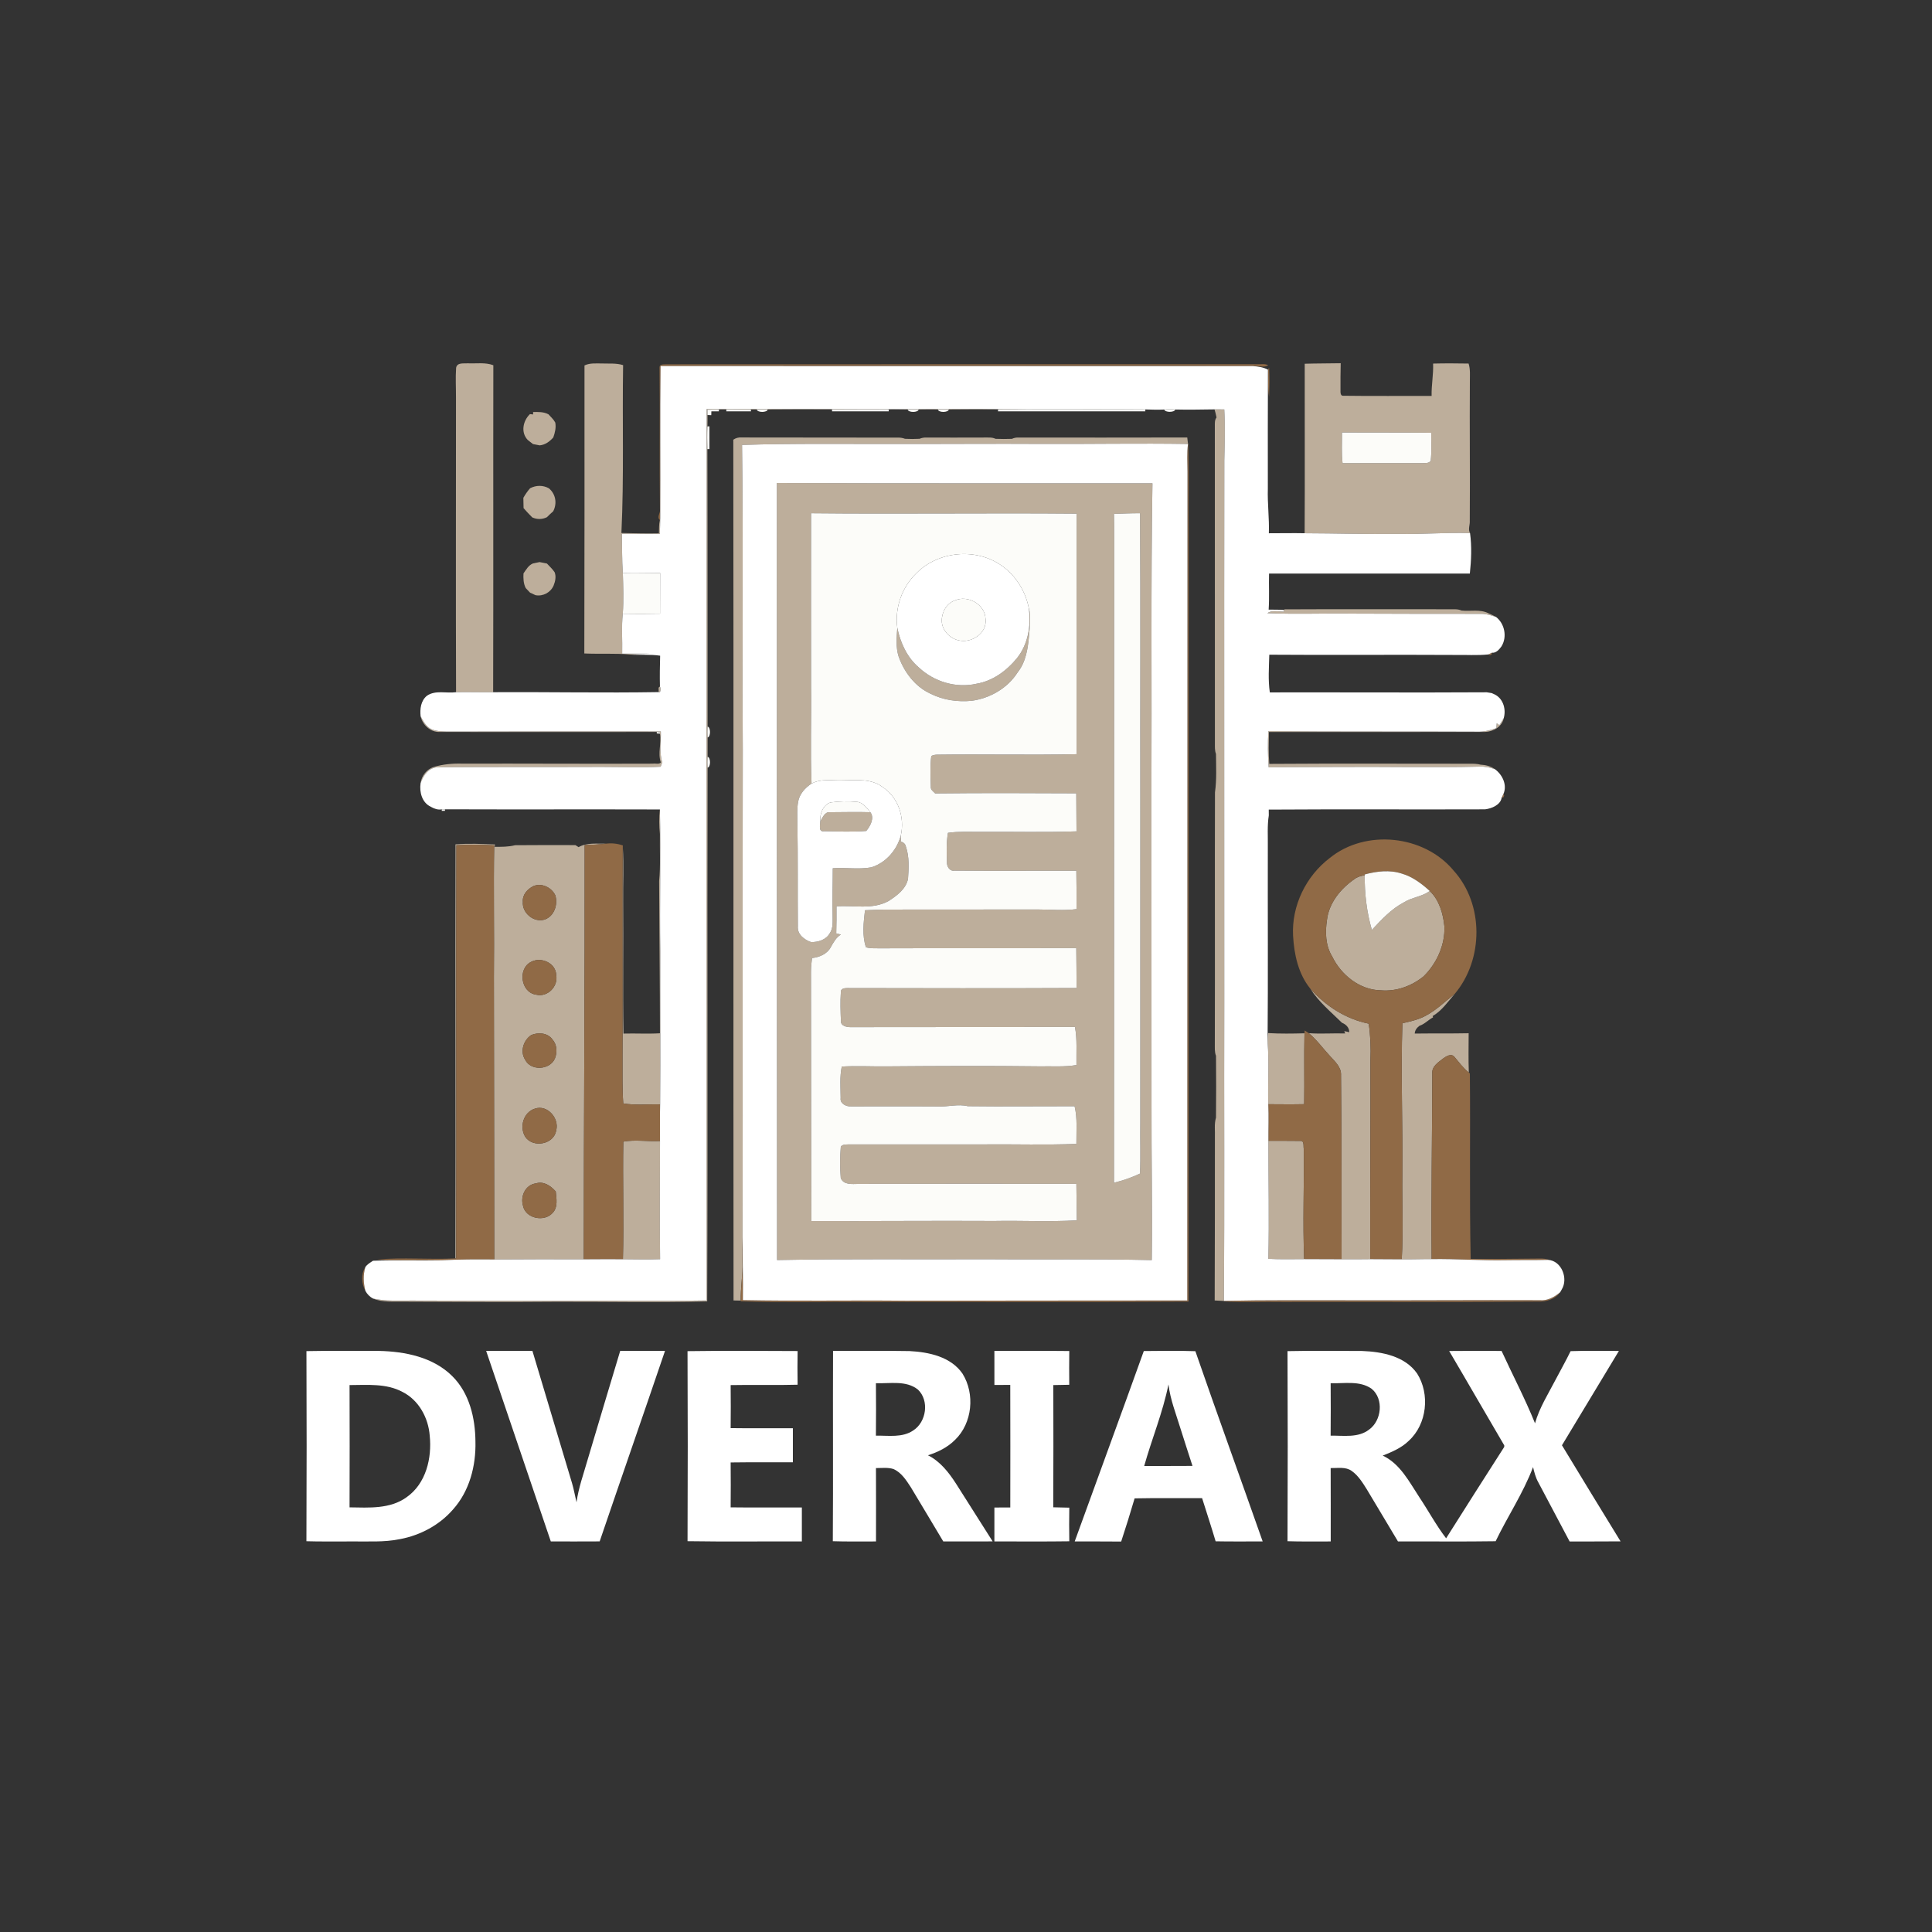 <svg xmlns="http://www.w3.org/2000/svg" width="1024pt" height="1024pt" viewBox="0 0 1024 1024"><rect x="0" y="0" width="1024" height="1024" fill="#333333" stroke="none"/><g id="#bdae9bff"><path fill="#bdae9b" opacity="1.00" d=" M 241.75 194.92 C 242.32 191.97 245.85 192.76 248.04 192.57 C 252.52 192.78 257.17 191.95 261.48 193.58 C 261.38 251.35 261.54 309.11 261.38 366.88 C 254.83 366.97 248.27 366.74 241.72 366.88 C 241.54 314.91 241.70 262.95 241.68 210.99 C 241.71 205.63 241.37 200.26 241.75 194.92 Z"></path><path fill="#bdae9b" opacity="1.00" d=" M 309.79 193.69 C 312.67 192.31 315.90 192.66 318.99 192.65 C 322.75 192.80 326.61 192.37 330.26 193.53 C 329.78 223.18 330.78 252.87 329.36 282.50 C 335.99 282.61 342.61 282.86 349.24 282.68 C 349.33 280.33 349.21 277.96 349.75 275.66 L 349.94 274.60 C 349.89 277.39 349.84 280.18 349.72 282.97 C 343.02 282.98 336.32 282.98 329.62 282.93 C 329.78 289.88 329.61 296.83 330.12 303.77 C 330.33 310.93 330.60 318.13 330.09 325.29 C 329.33 332.32 329.95 339.40 329.77 346.46 C 334.50 346.54 339.22 346.39 343.95 346.48 C 340.62 346.55 337.29 346.67 333.97 346.91 C 325.90 346.17 317.79 346.72 309.70 346.35 C 309.80 295.46 309.83 244.58 309.79 193.69 Z"></path><path fill="#bdae9b" opacity="1.00" d=" M 691.53 192.79 C 697.88 192.60 704.24 192.64 710.60 192.52 C 710.46 197.34 710.49 202.16 710.49 206.98 C 710.47 207.99 710.44 209.96 712.01 209.76 C 727.59 209.98 743.19 209.79 758.78 209.86 C 758.63 204.12 759.82 198.45 759.57 192.70 C 765.83 192.54 772.10 192.58 778.38 192.69 C 779.37 195.70 779.05 198.89 779.06 202.00 C 778.88 226.68 779.20 251.35 779.01 276.02 C 779.18 278.20 777.95 280.56 779.16 282.57 C 766.41 282.12 753.69 283.27 740.94 282.98 C 724.45 283.20 707.98 282.68 691.49 282.63 C 691.65 252.69 691.49 222.74 691.53 192.79 M 711.27 229.24 C 711.36 234.65 710.94 240.08 711.59 245.48 C 725.72 245.45 739.86 245.45 754.00 245.45 C 755.49 245.39 757.26 245.65 758.30 244.26 C 758.90 239.33 758.49 234.33 758.61 229.38 C 742.83 229.23 727.05 229.31 711.27 229.24 Z"></path><path fill="#bdae9b" opacity="1.00" d=" M 374.54 216.81 C 402.36 216.85 430.18 216.69 458.01 216.87 C 486.69 216.93 515.36 216.61 544.04 216.94 C 539.03 217.00 534.03 217.05 529.03 216.99 C 520.32 216.95 511.62 216.91 502.92 217.03 C 500.98 216.94 499.04 216.94 497.11 217.03 C 493.70 216.99 490.31 216.98 486.91 217.03 C 484.97 216.94 483.03 216.94 481.10 217.04 C 477.73 217.07 474.36 216.89 470.99 216.98 C 460.98 217.03 450.97 217.03 440.96 216.99 C 429.61 216.94 418.27 216.91 406.92 217.03 C 404.98 216.95 403.03 216.94 401.10 217.03 C 400.31 217.03 398.75 217.03 397.96 217.04 C 393.64 217.00 389.31 217.04 384.98 217.00 C 383.66 216.98 382.35 216.98 381.04 217.00 C 379.00 217.02 376.97 217.09 374.95 217.16 C 374.96 217.86 374.98 219.26 374.98 219.96 C 375.00 221.98 375.00 224.00 374.94 226.03 C 374.77 230.03 374.81 234.04 374.93 238.05 C 375.07 287.07 374.98 336.09 375.03 385.11 C 374.93 387.03 374.93 388.96 375.04 390.89 C 375.04 394.30 375.05 397.70 375.04 401.11 C 374.92 403.03 374.92 404.96 375.04 406.88 C 374.78 501.17 375.21 595.47 374.83 689.76 C 348.24 690.43 321.62 689.85 295.02 689.93 C 267.99 690.19 240.97 689.94 213.94 689.88 C 208.56 689.72 202.88 690.44 197.80 688.29 C 204.46 689.74 211.31 689.27 218.06 689.31 C 246.04 689.44 274.02 689.43 302.00 689.39 C 326.15 689.27 350.32 689.65 374.47 689.26 C 374.42 531.78 374.36 374.29 374.54 216.81 Z"></path><path fill="#bdae9b" opacity="1.00" d=" M 643.73 216.98 C 645.44 216.97 647.16 216.98 648.89 217.00 C 649.38 225.99 649.12 234.99 648.91 243.98 C 648.77 339.65 648.94 435.32 648.89 530.98 C 648.72 583.83 649.10 636.68 648.68 689.53 C 647.05 689.41 645.43 689.33 643.81 689.28 C 643.87 660.51 643.97 631.74 643.92 602.96 C 644.08 599.44 643.47 595.80 644.50 592.37 C 644.63 581.45 644.60 570.52 644.51 559.60 C 643.67 557.50 643.92 555.21 643.88 553.02 C 644.02 508.68 643.82 464.33 643.96 419.99 C 644.92 413.24 644.54 406.39 644.50 399.59 C 643.80 397.79 643.94 395.84 643.92 393.96 C 643.88 337.98 643.92 282.01 643.89 226.03 C 643.91 224.40 643.71 222.65 644.78 221.27 C 644.53 219.81 644.11 218.40 643.73 216.98 Z"></path><path fill="#bdae9b" opacity="1.00" d=" M 282.54 218.39 C 285.32 218.31 288.17 218.25 290.70 219.59 C 291.96 220.99 293.40 222.27 294.30 223.95 C 294.82 226.65 294.15 229.33 293.25 231.87 C 291.32 234.02 289.02 235.76 286.06 236.05 C 284.87 235.80 283.69 235.57 282.50 235.37 C 281.58 234.63 280.66 233.91 279.73 233.21 C 275.91 229.22 277.16 223.08 280.87 219.49 C 281.30 219.53 282.15 219.62 282.57 219.66 L 282.54 218.39 Z"></path><path fill="#bdae9b" opacity="1.00" d=" M 388.67 233.05 C 389.95 232.16 391.44 231.73 393.01 231.87 C 420.65 231.89 448.29 231.89 475.93 231.95 C 477.21 231.90 478.45 232.10 479.65 232.57 C 482.22 232.71 484.81 232.70 487.39 232.56 C 488.52 232.08 489.70 231.87 490.94 231.92 C 501.26 231.91 511.58 231.97 521.91 231.90 C 523.82 231.94 525.86 231.69 527.64 232.58 C 530.54 232.69 533.44 232.71 536.35 232.59 C 537.50 232.06 538.72 231.83 540.00 231.91 C 569.76 231.99 599.52 231.90 629.27 231.88 C 629.37 232.74 629.57 234.45 629.67 235.31 C 603.80 234.90 577.91 235.40 552.03 235.28 C 526.69 235.13 501.35 235.36 476.01 235.29 C 448.44 235.39 420.86 234.96 393.30 235.81 C 394.03 289.54 393.36 343.28 393.69 397.02 C 393.50 483.31 393.77 569.61 393.58 655.91 C 393.46 660.27 393.40 664.65 393.50 669.02 C 393.77 675.82 392.47 682.55 392.61 689.35 C 391.65 689.33 389.74 689.29 388.79 689.27 C 388.64 537.20 388.87 385.12 388.67 233.05 Z"></path><path fill="#bdae9b" opacity="1.00" d=" M 411.75 256.00 C 478.10 256.27 544.46 256.10 610.82 256.17 C 609.94 310.44 610.53 364.71 610.29 418.98 C 610.34 474.67 610.32 530.35 610.33 586.04 C 610.24 613.32 610.82 640.60 610.46 667.88 C 580.99 667.19 551.51 667.70 522.04 667.42 C 485.31 667.60 448.58 667.13 411.86 667.85 C 411.74 530.57 411.75 393.29 411.75 256.00 M 429.88 272.03 C 429.80 302.69 429.88 333.34 429.88 364.00 C 430.11 381.11 429.43 398.23 430.14 415.32 C 426.74 417.52 423.72 420.85 423.02 424.97 C 422.38 428.61 422.61 432.32 422.63 436.00 C 422.97 454.34 422.72 472.68 422.88 491.02 C 422.52 495.21 426.28 498.12 429.86 499.31 C 433.56 499.44 437.78 498.14 439.74 494.74 C 441.74 491.89 441.25 488.25 441.30 484.98 C 441.08 476.72 441.40 468.46 441.39 460.20 C 448.18 459.70 455.06 460.93 461.80 459.71 C 469.53 457.30 475.35 450.59 477.45 442.86 C 477.46 443.67 477.46 445.28 477.47 446.09 C 478.79 446.38 479.85 447.26 480.11 448.63 C 482.02 454.14 481.66 460.11 481.27 465.83 C 480.09 471.32 475.23 474.83 470.76 477.67 C 462.29 482.20 452.49 479.76 443.35 480.36 C 443.38 485.14 443.38 489.93 443.23 494.71 C 443.85 494.86 445.08 495.17 445.69 495.33 C 443.09 496.91 441.67 499.62 440.24 502.19 C 438.29 505.70 434.22 507.37 430.40 507.78 C 430.09 510.15 429.83 512.55 429.83 514.96 C 429.94 559.03 429.87 603.11 430.02 647.17 C 462.35 647.28 494.68 646.96 527.02 647.14 C 541.58 646.87 556.18 647.65 570.73 646.81 C 570.67 640.36 570.61 633.92 570.50 627.47 C 531.99 627.39 493.48 627.42 454.97 627.50 C 451.68 627.53 447.16 628.14 445.62 624.42 C 445.13 618.87 445.19 613.23 445.65 607.69 C 446.77 606.45 448.48 606.62 450.00 606.56 C 474.02 606.52 498.04 606.56 522.06 606.55 C 538.21 606.41 554.38 606.93 570.51 606.29 C 570.43 599.64 571.13 592.87 569.56 586.34 C 550.69 586.29 531.81 586.54 512.95 586.30 C 507.64 585.01 502.35 586.75 497.00 586.43 C 481.66 586.32 466.32 586.45 450.98 586.40 C 448.49 586.55 445.13 584.93 445.56 582.01 C 445.54 576.44 445.01 570.79 446.15 565.30 C 454.10 564.83 462.06 565.30 470.03 565.20 C 497.01 564.99 524.00 564.86 550.99 565.19 C 557.50 565.04 564.08 565.60 570.54 564.50 C 570.41 557.76 571.00 550.96 569.75 544.29 C 530.15 544.43 490.55 544.30 450.95 544.41 C 448.84 544.47 445.44 543.79 445.70 541.02 C 445.51 536.03 445.32 531.01 445.66 526.03 C 445.39 524.04 447.50 523.67 448.97 523.70 C 489.51 523.77 530.06 523.87 570.60 523.67 C 570.61 516.62 570.51 509.57 570.45 502.53 C 535.97 502.66 501.50 502.49 467.02 502.63 C 464.34 502.56 461.58 502.83 458.98 502.09 C 456.85 495.81 457.73 488.91 458.46 482.45 C 462.97 482.24 467.48 482.06 472.00 482.09 C 497.98 482.09 523.97 482.02 549.95 482.04 C 556.82 482.03 563.73 482.76 570.57 481.86 C 570.61 475.08 570.60 468.29 570.48 461.51 C 548.98 461.44 527.48 461.65 505.99 461.44 C 503.38 461.94 501.77 459.28 501.90 456.98 C 501.70 451.79 501.55 446.55 502.44 441.42 C 508.26 440.60 514.15 440.93 520.01 440.90 C 536.86 440.77 553.73 441.24 570.57 440.64 C 570.53 433.92 570.48 427.19 570.45 420.47 C 545.51 420.35 520.58 420.25 495.65 420.53 C 494.69 419.48 493.18 418.64 493.36 417.02 C 493.18 411.58 492.95 406.09 493.59 400.69 C 494.64 400.19 495.76 399.95 496.95 399.99 C 521.49 399.66 546.05 400.27 570.59 399.74 C 570.61 357.24 570.55 314.74 570.63 272.25 C 523.72 271.83 476.79 272.51 429.88 272.03 M 590.42 272.37 C 590.59 279.24 590.48 286.11 590.53 292.99 C 590.42 404.29 590.55 515.59 590.43 626.89 C 595.14 625.70 599.85 624.12 604.21 622.02 C 604.63 613.03 604.25 604.01 604.39 595.02 C 604.42 538.37 604.44 481.72 604.41 425.07 C 604.29 374.06 604.59 323.04 604.25 272.03 C 599.63 272.00 595.02 272.22 590.42 272.37 Z"></path><path fill="#bdae9b" opacity="1.00" d=" M 280.98 258.77 C 284.17 257.13 287.74 257.07 290.91 258.80 C 294.56 261.84 295.39 266.85 293.19 271.02 C 292.04 272.02 290.94 273.06 289.86 274.14 C 287.34 275.37 284.66 275.38 282.11 274.24 C 280.53 272.64 278.96 271.02 277.50 269.31 C 277.49 267.48 277.45 265.67 277.39 263.85 C 278.42 262.04 279.59 260.32 280.98 258.77 Z"></path><path fill="#bdae9b" opacity="1.00" d=" M 282.53 298.62 C 283.68 298.40 284.84 298.17 285.99 297.91 C 287.28 298.19 288.59 298.43 289.89 298.69 C 291.26 300.18 292.79 301.56 293.94 303.25 C 294.88 305.55 294.31 308.12 293.42 310.35 C 291.86 314.03 287.78 316.20 283.85 315.46 C 282.89 314.98 281.92 314.54 280.94 314.12 C 280.17 313.31 279.41 312.50 278.65 311.70 C 277.41 309.28 277.33 306.57 277.46 303.91 C 278.90 301.90 280.11 299.58 282.53 298.62 Z"></path><path fill="#bdae9b" opacity="1.00" d=" M 545.21 321.97 C 546.67 326.87 545.74 332.01 545.40 337.00 C 544.79 343.77 543.74 350.89 539.37 356.37 C 534.04 364.78 524.70 370.12 514.94 371.44 C 507.57 372.14 499.99 371.06 493.32 367.74 C 485.09 364.01 479.24 356.32 476.29 347.94 C 474.74 343.05 475.25 337.80 475.59 332.76 C 477.22 340.69 480.79 348.53 487.07 353.84 C 495.09 361.35 506.76 364.86 517.54 362.40 C 526.14 360.97 533.49 355.55 538.93 348.95 C 544.96 341.48 546.68 331.28 545.21 321.97 Z"></path><path fill="#bdae9b" opacity="1.00" d=" M 680.68 323.30 L 680.81 322.97 C 709.85 322.83 738.88 322.91 767.92 322.92 C 770.14 323.03 772.51 322.61 774.61 323.60 C 779.38 324.12 784.52 322.77 788.97 325.08 C 790.34 325.64 791.68 326.29 792.97 327.03 C 790.40 326.10 787.73 325.33 784.98 325.35 C 762.32 325.41 739.65 325.28 716.98 325.23 C 701.89 325.01 686.77 325.64 671.70 324.99 C 674.23 323.24 677.49 324.18 680.33 324.20 C 680.42 323.98 680.59 323.53 680.68 323.30 Z"></path><path fill="#bdae9b" opacity="1.00" d=" M 349.78 363.83 C 350.23 364.84 350.24 365.84 349.80 366.83 L 349.12 366.83 C 349.11 366.24 349.08 365.07 349.07 364.48 L 349.78 363.83 Z"></path><path fill="#bdae9b" opacity="1.00" d=" M 222.94 379.69 C 224.40 382.27 225.86 385.22 228.71 386.51 C 231.32 387.64 234.23 387.64 237.03 387.74 C 274.77 387.65 312.52 387.61 350.26 387.66 C 350.46 393.10 349.32 398.74 351.00 404.02 C 350.74 404.81 350.46 405.60 350.16 406.38 C 339.78 406.92 329.37 406.49 318.98 406.49 C 289.95 406.61 260.92 406.45 231.89 406.68 C 227.18 406.80 224.28 411.10 222.91 415.13 C 223.43 411.15 226.24 407.56 230.16 406.44 C 234.94 405.05 239.99 404.59 244.97 404.74 C 278.67 404.65 312.37 404.90 346.06 404.75 C 347.41 404.48 349.24 405.29 350.27 404.12 C 348.47 399.19 350.71 393.99 349.80 388.87 L 349.76 388.14 C 349.35 388.09 348.53 387.99 348.12 387.95 C 309.75 388.02 271.37 387.97 233.00 387.95 C 228.15 388.11 223.99 384.27 222.94 379.69 Z"></path><path fill="#bdae9b" opacity="1.00" d=" M 794.72 384.38 C 795.47 383.12 796.25 381.88 797.01 380.62 C 796.15 385.23 791.36 387.84 786.99 387.95 C 748.84 387.97 710.70 387.97 672.55 387.98 C 672.47 393.61 672.27 399.25 672.75 404.87 C 708.18 404.62 743.62 404.80 779.06 404.79 C 780.95 404.77 782.88 404.79 784.73 405.28 C 787.43 405.41 790.08 406.10 792.32 407.67 C 789.65 406.70 786.82 406.17 783.98 406.33 C 771.33 406.68 758.68 406.57 746.03 406.57 C 721.49 406.36 696.96 406.60 672.42 406.68 C 671.94 400.30 671.90 393.89 672.25 387.50 C 709.17 387.86 746.09 387.61 783.01 387.80 C 786.46 387.91 789.86 387.13 793.09 385.93 C 793.14 385.28 793.24 383.99 793.29 383.35 L 794.72 384.38 Z"></path><path fill="#bdae9b" opacity="1.00" d=" M 349.76 429.04 C 350.30 454.02 349.57 479.01 349.97 504.00 C 349.88 531.12 350.13 558.25 349.88 585.37 C 343.37 585.20 336.77 585.93 330.34 584.84 C 329.75 576.91 330.01 568.95 329.94 561.00 C 330.18 523.64 329.72 486.27 330.09 448.91 C 330.73 458.59 330.17 468.30 330.29 478.00 C 330.49 501.27 330.07 524.55 330.46 547.82 C 336.90 547.64 343.35 548.05 349.78 547.66 C 349.76 520.76 349.45 493.88 349.35 467.00 C 350.15 458.70 349.62 450.35 349.76 442.02 C 349.32 437.70 349.29 433.36 349.76 429.04 Z"></path><path fill="#bdae9b" opacity="1.00" d=" M 434.77 435.31 C 436.05 433.39 437.07 430.17 439.95 430.50 C 447.06 430.48 454.18 430.28 461.30 430.50 C 463.63 433.44 461.33 437.85 459.13 440.42 C 451.72 441.04 444.26 440.67 436.84 440.55 C 433.60 441.07 434.78 437.29 434.77 435.31 Z"></path><path fill="#bdae9b" opacity="1.00" d=" M 241.42 447.51 C 248.38 446.99 255.37 447.28 262.34 447.58 L 262.16 448.83 C 265.80 448.85 269.45 448.89 273.00 447.98 C 283.66 447.89 294.32 447.89 304.98 447.93 C 305.40 448.20 306.24 448.73 306.66 449.00 C 311.13 446.46 316.37 447.30 321.32 447.14 C 317.52 447.60 313.70 447.79 309.88 447.88 C 309.99 521.07 309.42 594.26 309.40 667.46 C 293.59 667.40 277.78 667.43 261.96 667.54 C 261.84 617.69 261.92 567.84 261.78 517.98 C 262.04 494.67 261.52 471.36 261.93 448.05 C 255.25 447.70 248.56 447.55 241.89 447.98 C 241.62 520.96 242.01 593.95 241.76 666.93 L 241.33 667.00 C 241.56 593.83 241.20 520.67 241.42 447.51 M 282.63 469.69 C 279.50 471.27 276.81 474.25 277.13 477.99 C 276.63 483.88 282.88 489.08 288.55 487.42 C 293.75 485.74 295.85 479.37 294.30 474.48 C 292.29 470.31 287.05 467.79 282.63 469.69 M 281.54 509.79 C 274.25 513.37 276.01 526.04 284.13 527.19 C 290.15 528.72 295.91 522.88 294.81 516.91 C 294.75 510.50 286.88 506.95 281.54 509.79 M 281.49 548.64 C 277.43 551.42 275.53 557.32 278.32 561.63 C 281.26 567.74 291.45 567.18 294.10 561.06 C 295.43 557.80 295.26 553.59 292.76 550.91 C 290.32 547.37 285.14 547.04 281.49 548.64 M 283.49 587.61 C 277.40 589.54 275.19 597.33 278.40 602.55 C 282.48 608.62 293.64 606.60 294.79 599.15 C 296.55 592.77 290.13 585.31 283.49 587.61 M 284.03 627.22 C 278.50 627.93 275.70 634.02 277.20 639.04 C 278.52 645.84 288.45 647.86 292.86 642.91 C 295.83 639.91 294.93 635.30 294.56 631.52 C 291.95 628.54 288.21 625.90 284.03 627.22 Z"></path><path fill="#bdae9b" opacity="1.00" d=" M 717.94 465.90 C 719.50 464.70 721.41 464.22 723.32 463.90 C 723.24 473.68 724.39 483.46 727.11 492.87 C 732.23 487.42 737.39 481.75 744.13 478.25 C 748.38 475.53 753.73 475.30 757.79 472.23 C 762.86 477.09 764.88 484.20 765.56 491.00 C 765.96 500.87 761.48 510.67 754.50 517.52 C 748.25 522.58 740.14 525.58 732.04 524.91 C 720.74 524.76 710.85 516.81 706.06 506.92 C 702.52 501.20 702.32 494.04 703.32 487.57 C 704.38 478.51 710.64 470.93 717.94 465.90 Z"></path><path fill="#bdae9b" opacity="1.00" d=" M 694.42 523.92 C 702.53 533.20 713.29 540.09 725.44 542.56 C 726.39 548.99 726.64 555.49 726.36 561.97 C 726.42 597.11 726.18 632.25 726.24 667.38 C 721.18 667.40 716.12 667.51 711.06 667.43 C 710.95 634.93 711.13 602.42 710.76 569.93 C 711.02 565.70 707.64 562.73 705.07 559.87 C 701.26 555.81 698.02 551.18 693.70 547.61 C 700.11 548.08 706.55 547.55 712.98 547.76 C 712.86 547.45 712.61 546.82 712.49 546.51 C 713.15 546.65 714.49 546.93 715.15 547.08 C 715.14 544.61 713.39 542.94 711.26 542.08 C 705.38 536.31 698.86 530.95 694.42 523.92 Z"></path><path fill="#bdae9b" opacity="1.00" d=" M 755.47 538.46 C 761.26 535.42 765.96 530.78 771.06 526.76 C 767.40 530.92 764.23 535.71 759.32 538.54 L 759.56 539.22 C 757.04 540.53 755.10 542.79 752.35 543.69 C 750.98 544.72 749.94 546.02 749.83 547.81 C 759.36 547.69 768.89 547.83 778.42 547.64 C 778.40 554.58 778.24 561.53 778.51 568.47 C 775.49 566.09 773.27 562.94 770.79 560.06 C 769.12 558.21 766.55 559.85 764.96 560.97 C 762.40 563.01 758.81 565.15 759.14 568.93 C 759.08 601.74 758.52 634.54 758.80 667.35 C 753.52 667.31 748.23 667.52 742.95 667.47 C 743.81 652.67 743.09 637.83 743.26 623.01 C 743.55 596.12 742.40 569.23 743.30 542.35 C 747.44 541.39 751.68 540.50 755.47 538.46 Z"></path><path fill="#bdae9b" opacity="1.00" d=" M 672.12 547.56 C 678.53 547.94 684.97 547.84 691.40 547.67 C 691.11 560.18 691.44 572.71 691.24 585.24 C 684.90 585.38 678.55 585.29 672.21 585.26 C 671.89 574.24 672.71 563.18 671.85 552.19 C 671.88 550.64 671.97 549.09 672.12 547.56 Z"></path><path fill="#bdae9b" opacity="1.00" d=" M 330.36 605.09 C 336.71 603.92 343.35 605.13 349.82 604.76 C 349.80 625.63 349.60 646.51 349.86 667.39 C 343.30 667.64 336.73 667.46 330.17 667.42 C 330.70 646.65 330.00 625.85 330.36 605.09 Z"></path><path fill="#bdae9b" opacity="1.00" d=" M 672.27 604.65 C 677.87 604.68 683.46 604.62 689.06 604.71 C 691.48 604.41 690.69 607.56 691.04 609.01 C 691.25 628.45 690.43 647.91 691.23 667.36 C 684.90 667.37 678.56 667.55 672.23 667.21 C 672.77 646.36 672.24 625.50 672.27 604.65 Z"></path></g><g id="#906a46ff"><path fill="#906a46" opacity="1.00" d=" M 349.56 195.04 C 349.37 192.58 352.39 193.26 353.94 193.10 C 457.97 193.03 562.00 193.08 666.04 193.07 C 668.05 193.19 670.31 192.60 672.17 193.58 C 669.96 195.13 666.59 193.72 663.96 193.97 C 613.98 193.79 564.01 193.98 514.03 193.93 C 459.40 193.96 404.76 193.80 350.12 194.01 C 349.77 220.87 350.11 247.74 349.94 274.60 L 349.75 275.66 C 347.92 274.01 350.16 271.94 349.78 270.00 C 349.45 245.01 349.85 220.02 349.56 195.04 Z"></path><path fill="#906a46" opacity="1.00" d=" M 672.17 195.74 C 672.29 195.53 672.53 195.12 672.65 194.91 C 672.94 200.02 672.80 205.17 672.64 210.29 C 671.80 205.50 672.33 200.58 672.17 195.74 Z"></path><path fill="#906a46" opacity="1.00" d=" M 629.67 235.31 L 629.76 234.62 C 630.33 250.05 629.83 265.54 630.02 280.99 C 629.94 417.28 630.07 553.57 629.96 689.86 C 572.97 690.24 515.97 689.92 458.98 690.03 C 436.85 689.82 414.71 690.44 392.60 689.72 L 392.61 689.35 C 392.47 682.55 393.77 675.82 393.50 669.02 C 393.40 664.65 393.46 660.27 393.58 655.91 C 393.50 666.97 393.92 678.03 393.74 689.09 C 422.48 689.67 451.23 689.09 479.97 689.40 C 529.74 689.39 579.50 689.24 629.27 689.27 C 629.25 542.87 629.41 396.45 629.39 250.04 C 629.36 245.13 629.01 240.20 629.67 235.31 Z"></path><path fill="#906a46" opacity="1.00" d=" M 788.88 346.86 C 789.35 346.63 790.29 346.18 790.76 345.96 L 790.64 346.85 L 789.68 347.31 L 788.88 346.86 Z"></path><path fill="#906a46" opacity="1.00" d=" M 790.57 367.34 C 790.62 367.36 790.72 367.39 790.77 367.41 C 790.72 367.39 790.62 367.36 790.57 367.34 Z"></path><path fill="#906a46" opacity="1.00" d=" M 792.49 368.20 C 792.54 368.23 792.62 368.28 792.66 368.30 C 792.62 368.28 792.54 368.23 792.49 368.20 Z"></path><path fill="#906a46" opacity="1.00" d=" M 795.91 422.78 C 796.14 422.31 796.59 421.37 796.82 420.90 L 797.26 421.70 L 796.80 422.65 L 795.91 422.78 Z"></path><path fill="#906a46" opacity="1.00" d=" M 228.35 427.62 C 228.40 427.64 228.49 427.70 228.54 427.72 C 228.49 427.70 228.40 427.64 228.35 427.62 Z"></path><path fill="#906a46" opacity="1.00" d=" M 704.80 454.76 C 723.86 439.27 754.81 442.55 770.45 461.42 C 786.57 479.26 786.37 508.50 771.06 526.76 C 765.96 530.78 761.26 535.42 755.47 538.46 C 751.68 540.50 747.44 541.39 743.30 542.35 C 742.40 569.23 743.55 596.12 743.26 623.01 C 743.09 637.83 743.81 652.67 742.95 667.47 C 737.38 667.47 731.81 667.40 726.24 667.38 C 726.18 632.25 726.42 597.11 726.36 561.97 C 726.64 555.49 726.39 548.99 725.44 542.56 C 713.29 540.09 702.53 533.20 694.42 523.92 C 688.11 516.16 685.91 505.82 685.36 496.04 C 684.49 480.14 692.18 464.35 704.80 454.76 M 723.32 463.48 L 723.32 463.90 C 721.41 464.22 719.50 464.70 717.94 465.90 C 710.64 470.93 704.38 478.51 703.32 487.57 C 702.32 494.04 702.52 501.20 706.06 506.92 C 710.85 516.81 720.74 524.76 732.04 524.91 C 740.14 525.58 748.25 522.58 754.50 517.52 C 761.48 510.67 765.96 500.87 765.56 491.00 C 764.88 484.20 762.86 477.09 757.79 472.23 C 753.45 468.31 748.65 464.66 742.95 463.02 C 736.56 460.93 729.68 461.77 723.32 463.48 Z"></path><path fill="#906a46" opacity="1.00" d=" M 321.32 447.14 C 324.29 446.79 327.30 447.10 330.12 448.10 L 330.09 448.91 C 329.72 486.27 330.18 523.64 329.94 561.00 C 330.01 568.95 329.75 576.91 330.34 584.84 C 336.77 585.93 343.37 585.20 349.88 585.37 C 349.71 591.83 349.87 598.29 349.82 604.76 C 343.35 605.13 336.71 603.92 330.36 605.09 C 330.00 625.85 330.70 646.65 330.17 667.42 C 323.25 667.39 316.32 667.41 309.40 667.46 C 309.42 594.26 309.99 521.07 309.88 447.88 C 313.70 447.79 317.52 447.60 321.32 447.14 Z"></path><path fill="#906a46" opacity="1.00" d=" M 241.89 447.98 C 248.56 447.55 255.25 447.70 261.93 448.05 C 261.52 471.36 262.04 494.67 261.78 517.98 C 261.92 567.84 261.84 617.69 261.96 667.54 C 252.65 667.46 243.33 667.45 234.03 667.98 C 222.65 667.64 211.24 668.31 199.87 667.56 C 213.65 666.37 227.53 667.66 241.33 667.00 L 241.76 666.93 C 242.01 593.95 241.62 520.96 241.89 447.98 Z"></path><path fill="#906a46" opacity="1.00" d=" M 282.63 469.69 C 287.05 467.79 292.29 470.31 294.30 474.48 C 295.85 479.37 293.75 485.74 288.55 487.42 C 282.88 489.08 276.63 483.88 277.13 477.99 C 276.81 474.25 279.50 471.27 282.63 469.69 Z"></path><path fill="#906a46" opacity="1.00" d=" M 281.54 509.79 C 286.88 506.95 294.75 510.50 294.81 516.91 C 295.91 522.88 290.15 528.72 284.13 527.19 C 276.01 526.04 274.25 513.37 281.54 509.79 Z"></path><path fill="#906a46" opacity="1.00" d=" M 691.40 547.67 C 691.43 547.30 691.49 546.55 691.52 546.18 C 692.06 546.54 693.15 547.25 693.70 547.61 C 698.02 551.18 701.26 555.81 705.07 559.87 C 707.64 562.73 711.02 565.70 710.76 569.93 C 711.13 602.42 710.95 634.93 711.06 667.43 C 704.45 667.39 697.84 667.41 691.23 667.36 C 690.43 647.91 691.25 628.45 691.04 609.01 C 690.69 607.56 691.48 604.41 689.06 604.71 C 683.46 604.62 677.87 604.68 672.27 604.65 C 672.23 598.18 672.51 591.72 672.21 585.26 C 678.55 585.29 684.90 585.38 691.24 585.24 C 691.44 572.71 691.11 560.18 691.40 547.67 Z"></path><path fill="#906a46" opacity="1.00" d=" M 281.49 548.64 C 285.14 547.04 290.32 547.37 292.76 550.91 C 295.26 553.59 295.43 557.80 294.10 561.06 C 291.45 567.18 281.26 567.74 278.32 561.63 C 275.53 557.32 277.43 551.42 281.49 548.64 Z"></path><path fill="#906a46" opacity="1.00" d=" M 764.96 560.97 C 766.55 559.85 769.12 558.21 770.79 560.06 C 773.27 562.94 775.49 566.09 778.51 568.47 L 779.06 568.95 C 779.40 601.71 778.77 634.48 779.50 667.24 C 791.67 667.31 803.83 667.21 816.00 667.07 C 817.74 666.98 819.47 667.25 821.16 667.74 L 820.47 667.76 C 812.97 667.96 805.47 667.81 797.97 667.94 C 784.91 668.20 771.87 667.14 758.80 667.35 C 758.52 634.54 759.08 601.74 759.14 568.93 C 758.81 565.15 762.40 563.01 764.96 560.97 Z"></path><path fill="#906a46" opacity="1.00" d=" M 283.49 587.61 C 290.13 585.31 296.55 592.77 294.79 599.15 C 293.64 606.60 282.48 608.62 278.40 602.55 C 275.19 597.33 277.40 589.54 283.49 587.61 Z"></path><path fill="#906a46" opacity="1.00" d=" M 284.03 627.22 C 288.21 625.90 291.95 628.54 294.56 631.52 C 294.93 635.30 295.83 639.91 292.86 642.91 C 288.45 647.86 278.52 645.84 277.20 639.04 C 275.70 634.02 278.50 627.93 284.03 627.22 Z"></path><path fill="#906a46" opacity="1.00" d=" M 197.44 668.40 C 197.51 668.35 197.64 668.27 197.70 668.22 C 197.64 668.27 197.51 668.35 197.44 668.40 Z"></path><path fill="#906a46" opacity="1.00" d=" M 193.66 684.17 C 191.59 680.33 191.24 675.38 193.63 671.60 C 192.41 675.71 192.59 680.04 193.66 684.17 Z"></path><path fill="#906a46" opacity="1.00" d=" M 827.62 683.69 C 827.64 683.64 827.69 683.55 827.72 683.50 C 827.69 683.55 827.64 683.64 827.62 683.69 Z"></path><path fill="#906a46" opacity="1.00" d=" M 816.06 689.13 C 820.19 689.57 823.86 687.45 826.92 684.91 C 824.23 688.69 819.48 690.06 815.03 689.85 C 770.03 690.25 725.03 689.89 680.02 690.03 C 669.44 689.82 658.82 690.41 648.26 689.73 L 649.30 689.47 C 670.51 689.00 691.76 689.22 712.98 689.18 C 747.34 689.29 781.70 689.00 816.06 689.13 Z"></path></g><g id="#ffffffff"><path fill="#ffffff" opacity="1.00" d=" M 349.94 274.60 C 350.11 247.74 349.77 220.87 350.12 194.01 C 454.75 194.09 559.38 194.04 664.01 194.04 C 666.74 194.21 669.57 194.63 672.03 195.91 C 671.91 216.93 671.99 237.95 671.98 258.97 C 671.73 266.87 672.80 274.73 672.52 282.64 C 678.84 282.67 685.16 282.49 691.49 282.63 C 707.98 282.68 724.45 283.20 740.94 282.98 C 753.69 283.27 766.41 282.12 779.16 282.57 C 780.11 289.63 779.81 296.92 779.05 304.01 C 743.57 303.99 708.10 304.00 672.62 304.00 C 672.45 310.37 672.84 316.75 672.41 323.11 C 675.16 323.19 677.93 323.07 680.68 323.30 C 680.59 323.53 680.42 323.98 680.33 324.20 C 677.49 324.18 674.23 323.24 671.70 324.99 C 686.77 325.64 701.89 325.01 716.98 325.23 C 739.65 325.28 762.32 325.41 784.98 325.35 C 787.73 325.33 790.40 326.10 792.97 327.03 C 797.57 330.63 798.90 337.66 795.80 342.62 C 794.61 344.23 792.98 346.21 790.76 345.96 C 790.29 346.18 789.35 346.63 788.88 346.86 C 782.93 347.49 776.93 347.03 770.97 347.14 C 738.23 346.94 705.49 347.26 672.75 347.01 C 672.59 353.66 672.06 360.37 673.03 366.99 C 711.35 366.91 749.67 367.15 787.98 366.93 C 788.63 367.03 789.93 367.24 790.57 367.34 C 790.62 367.36 790.72 367.39 790.77 367.41 L 792.49 368.20 C 792.54 368.23 792.62 368.28 792.66 368.30 C 796.90 370.68 798.30 376.17 797.01 380.62 C 796.25 381.88 795.47 383.12 794.72 384.38 L 793.29 383.35 C 793.24 383.99 793.14 385.28 793.09 385.93 C 789.86 387.13 786.46 387.91 783.01 387.80 C 746.09 387.61 709.17 387.86 672.25 387.50 C 671.90 393.89 671.94 400.30 672.42 406.68 C 696.96 406.60 721.49 406.36 746.03 406.57 C 758.68 406.57 771.33 406.68 783.98 406.33 C 786.82 406.17 789.65 406.70 792.32 407.67 C 796.32 410.57 799.00 416.11 796.82 420.90 C 796.59 421.37 796.14 422.31 795.91 422.78 C 795.33 426.62 790.63 428.55 787.09 428.97 C 748.88 429.11 710.66 428.85 672.46 429.11 C 672.46 429.87 672.48 431.40 672.49 432.16 C 671.60 437.73 672.07 443.37 671.97 448.98 C 671.89 483.38 672.13 517.84 671.85 552.19 C 672.71 563.18 671.89 574.24 672.21 585.26 C 672.51 591.72 672.23 598.18 672.27 604.65 C 672.24 625.50 672.77 646.36 672.23 667.21 C 678.56 667.55 684.90 667.37 691.23 667.36 C 697.84 667.41 704.45 667.39 711.06 667.43 C 716.12 667.51 721.18 667.40 726.24 667.38 C 731.81 667.40 737.38 667.47 742.95 667.47 C 748.23 667.52 753.52 667.31 758.80 667.35 C 771.87 667.14 784.91 668.20 797.97 667.94 C 805.47 667.81 812.97 667.96 820.47 667.76 C 827.68 668.15 831.35 677.72 827.72 683.50 C 827.69 683.55 827.64 683.64 827.62 683.69 L 826.92 684.91 C 823.86 687.45 820.19 689.57 816.06 689.13 C 781.70 689.00 747.34 689.29 712.98 689.18 C 691.76 689.22 670.51 689.00 649.30 689.47 L 648.68 689.53 C 649.10 636.68 648.72 583.83 648.89 530.98 C 648.94 435.32 648.77 339.65 648.91 243.98 C 649.12 234.99 649.38 225.99 648.89 217.00 C 647.16 216.98 645.44 216.97 643.73 216.98 C 636.79 217.05 629.84 217.23 622.91 217.04 C 620.96 216.87 619.01 216.87 617.08 217.05 C 613.73 217.26 610.38 217.11 607.04 217.00 C 586.04 216.81 565.04 216.97 544.04 216.94 C 515.36 216.61 486.69 216.93 458.01 216.87 C 430.18 216.69 402.36 216.85 374.54 216.81 C 374.36 374.29 374.42 531.78 374.47 689.26 C 350.32 689.65 326.15 689.27 302.00 689.39 C 274.02 689.43 246.04 689.44 218.06 689.31 C 211.31 689.27 204.46 689.74 197.80 688.29 C 196.01 687.40 194.59 685.92 193.66 684.17 C 192.59 680.04 192.41 675.71 193.63 671.60 C 194.56 670.17 196.07 669.31 197.44 668.40 C 197.51 668.35 197.64 668.27 197.70 668.22 C 209.80 667.78 221.92 668.23 234.03 667.98 C 243.33 667.45 252.65 667.46 261.96 667.54 C 277.78 667.43 293.59 667.40 309.40 667.46 C 316.32 667.41 323.25 667.39 330.17 667.42 C 336.73 667.46 343.30 667.64 349.86 667.39 C 349.60 646.51 349.80 625.63 349.82 604.76 C 349.87 598.29 349.71 591.83 349.88 585.37 C 350.13 558.25 349.88 531.12 349.97 504.00 C 349.57 479.01 350.30 454.02 349.76 429.04 C 311.79 428.92 273.80 429.09 235.83 428.95 C 235.41 428.96 234.57 428.97 234.16 428.97 C 232.17 429.35 230.24 428.68 228.54 427.72 C 228.49 427.70 228.40 427.64 228.35 427.62 C 223.66 425.40 222.24 419.91 222.91 415.13 C 224.28 411.10 227.18 406.80 231.89 406.68 C 260.92 406.45 289.95 406.61 318.98 406.49 C 329.37 406.49 339.78 406.92 350.16 406.38 C 350.46 405.60 350.74 404.81 351.00 404.02 C 349.32 398.74 350.46 393.10 350.26 387.66 C 312.52 387.61 274.77 387.65 237.03 387.74 C 234.23 387.64 231.32 387.64 228.71 386.51 C 225.86 385.22 224.40 382.27 222.94 379.69 C 222.51 375.79 223.03 371.42 226.26 368.78 C 230.79 365.62 236.60 367.60 241.72 366.88 C 248.27 366.74 254.83 366.97 261.38 366.88 C 290.63 366.71 319.88 367.32 349.12 366.83 L 349.80 366.83 C 350.24 365.84 350.23 364.84 349.78 363.83 C 349.64 358.40 349.74 352.96 349.89 347.53 C 344.61 346.74 339.27 347.26 333.97 346.91 C 337.29 346.67 340.62 346.55 343.95 346.48 C 339.22 346.39 334.50 346.54 329.77 346.46 C 329.95 339.40 329.33 332.32 330.09 325.29 C 336.67 325.42 343.25 325.39 349.84 325.26 C 349.86 318.08 349.87 310.90 349.89 303.72 C 343.30 303.74 336.71 303.96 330.12 303.77 C 329.61 296.83 329.78 289.88 329.62 282.93 C 336.32 282.98 343.02 282.98 349.72 282.97 C 349.84 280.18 349.89 277.39 349.94 274.60 Z"></path><path fill="#ffffff" opacity="1.00" d=" M 393.30 235.81 C 420.86 234.96 448.44 235.39 476.01 235.29 C 501.35 235.36 526.69 235.13 552.03 235.28 C 577.91 235.40 603.80 234.90 629.67 235.31 C 629.01 240.20 629.36 245.13 629.39 250.04 C 629.41 396.45 629.25 542.87 629.27 689.27 C 579.50 689.24 529.74 689.39 479.97 689.40 C 451.23 689.09 422.48 689.67 393.74 689.09 C 393.92 678.03 393.50 666.97 393.58 655.91 C 393.77 569.61 393.50 483.31 393.69 397.02 C 393.36 343.28 394.03 289.54 393.30 235.81 M 411.75 256.00 C 411.75 393.29 411.74 530.57 411.86 667.85 C 448.58 667.13 485.31 667.60 522.04 667.42 C 551.51 667.70 580.99 667.19 610.46 667.88 C 610.82 640.60 610.24 613.32 610.33 586.04 C 610.32 530.35 610.34 474.67 610.29 418.98 C 610.53 364.71 609.94 310.44 610.82 256.17 C 544.46 256.10 478.10 256.27 411.75 256.00 Z"></path><path fill="#ffffff" opacity="1.00" d=" M 485.80 303.73 C 497.38 292.01 517.59 290.23 530.99 299.87 C 538.37 305.03 543.41 313.19 545.21 321.97 C 546.68 331.28 544.96 341.48 538.93 348.95 C 533.49 355.55 526.14 360.97 517.54 362.40 C 506.76 364.86 495.09 361.35 487.07 353.84 C 480.79 348.53 477.22 340.69 475.59 332.76 C 474.17 322.14 478.06 311.12 485.80 303.73 M 506.09 318.27 C 501.67 319.77 499.08 324.57 499.16 329.07 C 499.22 333.97 503.24 338.22 507.88 339.35 C 514.71 341.18 523.29 335.69 522.36 328.11 C 522.14 320.35 513.03 315.18 506.09 318.27 Z"></path><path fill="#ffffff" opacity="1.00" d=" M 430.14 415.32 C 435.31 412.49 441.37 413.88 446.99 413.59 C 454.00 413.53 461.80 412.58 467.76 417.13 C 476.13 422.54 479.64 433.33 477.45 442.86 C 475.35 450.59 469.53 457.30 461.80 459.71 C 455.06 460.93 448.18 459.70 441.39 460.20 C 441.40 468.46 441.08 476.72 441.30 484.98 C 441.25 488.25 441.74 491.89 439.74 494.74 C 437.78 498.14 433.56 499.44 429.86 499.31 C 426.28 498.12 422.52 495.21 422.88 491.02 C 422.72 472.68 422.97 454.34 422.63 436.00 C 422.61 432.32 422.38 428.61 423.02 424.97 C 423.72 420.85 426.74 417.52 430.14 415.32 M 440.19 425.32 C 436.16 426.66 434.46 431.37 434.77 435.31 C 434.78 437.29 433.60 441.07 436.84 440.55 C 444.26 440.67 451.72 441.04 459.13 440.42 C 461.33 437.85 463.63 433.44 461.30 430.50 C 459.35 428.23 457.37 425.25 454.11 424.99 C 449.48 424.60 444.78 424.67 440.19 425.32 Z"></path><path fill="#ffffff" opacity="1.00" d=" M 162.42 716.12 C 175.26 715.86 188.10 716.05 200.94 716.02 C 214.69 716.31 229.53 719.29 239.64 729.31 C 248.79 738.30 251.90 751.59 251.99 764.04 C 252.32 776.90 248.84 790.32 240.10 800.06 C 232.93 808.32 222.80 813.73 212.09 815.75 C 203.49 817.54 194.67 816.88 185.95 817.00 C 178.11 816.93 170.26 817.14 162.41 816.88 C 162.56 783.29 162.55 749.70 162.42 716.12 M 185.27 734.12 C 185.34 755.72 185.35 777.33 185.27 798.93 C 195.49 799.08 206.81 799.91 215.54 793.53 C 225.80 786.35 228.99 772.80 227.76 760.94 C 227.06 751.51 221.98 742.11 213.35 737.76 C 204.74 733.13 194.69 734.09 185.27 734.12 Z"></path><path fill="#ffffff" opacity="1.00" d=" M 257.67 716.01 C 265.84 715.99 274.02 716.00 282.19 716.00 C 289.20 739.37 296.19 762.74 303.19 786.11 C 304.19 789.44 304.74 792.87 305.57 796.25 C 306.61 788.60 309.28 781.32 311.38 773.94 C 317.18 754.62 322.86 735.26 328.73 715.97 C 336.64 716.04 344.55 715.98 352.47 716.00 C 341.02 749.69 329.30 783.28 317.84 816.97 C 309.21 817.03 300.58 817.00 291.94 816.99 C 280.54 783.32 269.08 749.67 257.67 716.01 Z"></path><path fill="#ffffff" opacity="1.00" d=" M 364.40 716.14 C 383.85 715.87 403.30 715.98 422.75 716.08 C 422.65 722.03 422.65 727.98 422.75 733.93 C 410.92 734.27 399.09 733.89 387.26 734.13 C 387.34 741.73 387.35 749.33 387.26 756.93 C 398.25 757.09 409.25 756.95 420.24 757.00 C 420.26 763.01 420.25 769.03 420.24 775.05 C 409.25 775.11 398.25 774.97 387.26 775.13 C 387.34 783.06 387.34 791.00 387.26 798.93 C 399.84 799.09 412.42 798.95 425.00 799.00 C 425.00 805.00 425.00 811.00 425.00 817.00 C 404.80 816.91 384.60 817.18 364.41 816.86 C 364.56 783.29 364.56 749.71 364.40 716.14 Z"></path><path fill="#ffffff" opacity="1.00" d=" M 441.41 816.87 C 441.64 783.24 441.39 749.61 441.53 715.98 C 455.06 716.09 468.60 715.85 482.13 716.10 C 492.32 716.63 503.94 719.08 510.12 728.02 C 516.87 738.76 515.41 754.30 506.16 763.19 C 502.22 767.14 497.11 769.67 491.83 771.32 C 498.30 774.55 502.86 780.40 506.70 786.35 C 513.19 796.54 519.63 806.77 526.12 816.97 C 517.40 817.03 508.68 816.98 499.96 817.00 C 494.19 807.44 488.55 797.80 482.75 788.26 C 480.31 784.54 477.75 780.43 473.50 778.60 C 470.52 777.67 467.34 778.13 464.28 778.11 C 464.35 791.07 464.31 804.04 464.30 817.00 C 456.67 816.93 449.04 817.15 441.41 816.87 M 464.26 733.13 C 464.34 742.39 464.35 751.65 464.25 760.92 C 470.88 760.81 478.28 762.14 484.09 758.13 C 491.04 753.62 492.62 742.37 486.56 736.54 C 480.29 731.49 471.68 733.40 464.26 733.13 Z"></path><path fill="#ffffff" opacity="1.00" d=" M 527.05 716.01 C 540.28 716.03 553.51 715.92 566.74 716.07 C 566.66 722.03 566.67 727.99 566.73 733.96 C 563.91 734.04 561.09 734.08 558.28 734.12 C 558.32 755.71 558.37 777.31 558.25 798.90 C 561.08 798.98 563.91 799.01 566.75 799.09 C 566.65 805.03 566.65 810.97 566.75 816.91 C 553.52 817.11 540.29 816.95 527.05 816.99 C 527.06 811.00 527.06 805.00 527.05 799.01 C 529.85 798.99 532.66 798.99 535.47 799.00 C 535.51 777.35 535.52 755.69 535.46 734.04 C 532.66 734.06 529.86 734.06 527.06 734.05 C 527.05 728.04 527.06 722.02 527.05 716.01 Z"></path><path fill="#ffffff" opacity="1.00" d=" M 606.24 716.08 C 615.35 715.99 624.47 715.85 633.57 716.16 C 645.23 749.85 657.42 783.36 669.24 816.99 C 660.93 816.96 652.62 817.09 644.31 816.92 C 642.03 809.26 639.54 801.68 637.14 794.06 C 625.22 794.13 613.29 793.92 601.37 794.17 C 599.13 801.83 596.74 809.46 594.25 817.05 C 586.04 816.94 577.83 817.04 569.62 816.99 C 581.79 783.34 594.17 749.77 606.24 716.08 M 619.31 733.78 C 616.36 748.54 610.51 762.53 606.45 777.00 C 614.98 776.97 623.51 777.05 632.04 776.96 C 629.86 770.37 627.81 763.75 625.68 757.15 C 623.32 749.42 620.29 741.85 619.31 733.78 Z"></path><path fill="#ffffff" opacity="1.00" d=" M 682.41 716.13 C 695.59 715.86 708.79 716.01 721.97 716.05 C 732.51 716.45 744.63 718.75 751.09 727.98 C 758.01 738.90 756.35 754.82 746.69 763.64 C 742.84 767.43 737.80 769.54 732.87 771.50 C 742.13 775.83 746.94 785.44 752.30 793.59 C 757.11 800.78 761.20 808.47 766.47 815.33 C 776.66 799.14 786.97 783.02 797.28 766.90 L 797.30 766.10 C 787.50 749.45 777.90 732.69 768.09 716.06 C 777.35 715.94 786.61 716.00 795.87 716.03 C 801.74 728.82 808.32 741.32 813.59 754.38 C 815.90 746.16 820.51 738.94 824.41 731.43 C 827.08 726.33 829.93 721.32 832.45 716.14 C 840.98 715.84 849.51 716.04 858.05 716.03 C 847.96 732.68 837.95 749.37 827.87 766.03 C 838.15 783.04 848.54 800.00 858.93 816.95 C 849.93 817.06 840.93 816.96 831.93 817.01 C 826.36 806.58 820.90 796.09 815.33 785.66 C 813.92 783.16 813.20 780.36 812.55 777.59 C 807.36 791.35 799.08 803.66 792.72 816.88 C 775.47 817.15 758.21 816.92 740.96 817.00 C 735.45 807.84 730.01 798.63 724.50 789.48 C 722.25 785.90 719.97 782.14 716.47 779.65 C 713.23 777.30 709.00 778.19 705.28 778.11 C 705.35 791.07 705.30 804.03 705.31 817.00 C 697.67 816.93 690.04 817.15 682.41 816.87 C 682.55 783.29 682.56 749.71 682.41 716.13 M 705.27 733.13 C 705.34 742.39 705.35 751.66 705.26 760.93 C 712.07 760.81 719.83 762.22 725.64 757.72 C 732.33 752.92 733.53 741.47 727.00 736.09 C 720.69 731.62 712.49 733.38 705.27 733.13 Z"></path></g><g id="#fcfcf9ff"><path fill="#fcfcf9" opacity="1.00" d=" M 374.95 217.16 C 376.97 217.09 379.00 217.02 381.04 217.00 L 381.02 218.01 C 379.69 218.02 378.36 218.02 377.04 218.03 C 377.03 218.54 377.00 219.55 376.98 220.05 C 376.48 220.03 375.48 219.98 374.98 219.96 C 374.98 219.26 374.96 217.86 374.95 217.16 Z"></path><path fill="#fcfcf9" opacity="1.00" d=" M 384.98 217.00 C 389.31 217.04 393.64 217.00 397.96 217.04 L 398.04 218.01 C 393.68 218.01 389.32 218.03 384.96 218.01 L 384.98 217.00 Z"></path><path fill="#fcfcf9" opacity="1.00" d=" M 401.10 217.03 C 403.03 216.94 404.98 216.95 406.92 217.03 C 406.54 218.75 401.43 218.75 401.10 217.03 Z"></path><path fill="#fcfcf9" opacity="1.00" d=" M 440.96 216.99 C 450.97 217.03 460.98 217.03 470.99 216.98 L 471.07 218.01 C 461.05 218.01 451.03 218.01 441.02 218.01 L 440.96 216.99 Z"></path><path fill="#fcfcf9" opacity="1.00" d=" M 481.10 217.04 C 483.03 216.94 484.97 216.94 486.91 217.03 C 486.58 218.76 481.40 218.75 481.10 217.04 Z"></path><path fill="#fcfcf9" opacity="1.00" d=" M 497.11 217.03 C 499.04 216.94 500.98 216.94 502.92 217.03 C 502.51 218.75 497.43 218.76 497.11 217.03 Z"></path><path fill="#fcfcf9" opacity="1.00" d=" M 529.03 216.99 C 534.03 217.05 539.03 217.00 544.04 216.94 C 565.04 216.97 586.04 216.81 607.04 217.00 L 607.04 218.01 C 581.01 218.03 554.98 218.00 528.95 218.01 L 529.03 216.99 Z"></path><path fill="#fcfcf9" opacity="1.00" d=" M 617.08 217.05 C 619.01 216.87 620.96 216.87 622.91 217.04 C 622.51 218.70 617.48 218.70 617.08 217.05 Z"></path><path fill="#fcfcf9" opacity="1.00" d=" M 374.94 226.03 L 376.01 225.95 C 376.01 229.97 376.02 233.99 376.01 238.02 L 374.93 238.05 C 374.81 234.04 374.77 230.03 374.94 226.03 Z"></path><path fill="#fcfcf9" opacity="1.00" d=" M 711.27 229.24 C 727.05 229.31 742.83 229.23 758.61 229.38 C 758.49 234.33 758.90 239.33 758.30 244.26 C 757.26 245.65 755.49 245.39 754.00 245.45 C 739.86 245.45 725.72 245.45 711.59 245.48 C 710.94 240.08 711.36 234.65 711.27 229.24 Z"></path><path fill="#fcfcf9" opacity="1.00" d=" M 429.88 272.03 C 476.79 272.51 523.72 271.83 570.63 272.25 C 570.55 314.74 570.61 357.24 570.59 399.74 C 546.05 400.27 521.49 399.66 496.95 399.99 C 495.76 399.95 494.64 400.19 493.59 400.69 C 492.95 406.09 493.18 411.58 493.36 417.02 C 493.18 418.64 494.69 419.48 495.65 420.53 C 520.58 420.25 545.51 420.35 570.45 420.47 C 570.48 427.19 570.53 433.92 570.57 440.64 C 553.73 441.24 536.86 440.77 520.01 440.90 C 514.15 440.93 508.26 440.60 502.44 441.42 C 501.55 446.55 501.70 451.79 501.90 456.98 C 501.77 459.28 503.38 461.94 505.99 461.44 C 527.48 461.65 548.98 461.44 570.48 461.51 C 570.60 468.29 570.61 475.08 570.57 481.86 C 563.73 482.76 556.82 482.03 549.95 482.04 C 523.97 482.02 497.98 482.09 472.00 482.09 C 467.48 482.06 462.97 482.24 458.46 482.45 C 457.73 488.91 456.85 495.81 458.98 502.09 C 461.58 502.83 464.34 502.56 467.02 502.63 C 501.50 502.49 535.97 502.66 570.45 502.53 C 570.51 509.57 570.61 516.62 570.60 523.67 C 530.06 523.87 489.51 523.77 448.97 523.70 C 447.50 523.67 445.39 524.04 445.66 526.03 C 445.32 531.01 445.51 536.03 445.70 541.02 C 445.44 543.79 448.84 544.47 450.95 544.41 C 490.55 544.30 530.15 544.43 569.75 544.29 C 571.00 550.96 570.41 557.76 570.54 564.50 C 564.08 565.60 557.50 565.04 550.99 565.19 C 524.00 564.86 497.01 564.99 470.03 565.20 C 462.06 565.30 454.10 564.83 446.15 565.30 C 445.01 570.79 445.54 576.44 445.56 582.01 C 445.13 584.93 448.49 586.55 450.98 586.40 C 466.32 586.45 481.66 586.32 497.00 586.43 C 502.35 586.75 507.64 585.01 512.95 586.30 C 531.81 586.54 550.69 586.29 569.56 586.34 C 571.13 592.87 570.43 599.64 570.51 606.29 C 554.38 606.93 538.21 606.41 522.06 606.55 C 498.04 606.56 474.02 606.52 450.00 606.56 C 448.48 606.62 446.77 606.45 445.65 607.69 C 445.19 613.23 445.13 618.87 445.62 624.42 C 447.16 628.14 451.68 627.53 454.97 627.50 C 493.48 627.42 531.99 627.39 570.50 627.47 C 570.61 633.92 570.67 640.36 570.73 646.81 C 556.18 647.65 541.58 646.87 527.02 647.14 C 494.68 646.96 462.35 647.28 430.02 647.17 C 429.87 603.11 429.94 559.03 429.83 514.96 C 429.83 512.55 430.09 510.15 430.40 507.78 C 434.22 507.37 438.29 505.70 440.24 502.19 C 441.67 499.62 443.09 496.91 445.69 495.33 C 445.08 495.17 443.85 494.86 443.23 494.71 C 443.38 489.93 443.38 485.14 443.35 480.36 C 452.49 479.76 462.29 482.20 470.76 477.67 C 475.23 474.83 480.09 471.32 481.27 465.83 C 481.66 460.11 482.02 454.14 480.11 448.63 C 479.85 447.26 478.79 446.38 477.47 446.09 C 477.46 445.28 477.46 443.67 477.45 442.86 C 479.64 433.33 476.13 422.54 467.76 417.13 C 461.80 412.58 454.00 413.53 446.99 413.59 C 441.37 413.88 435.31 412.49 430.14 415.32 C 429.43 398.23 430.11 381.11 429.88 364.00 C 429.88 333.34 429.80 302.69 429.88 272.03 M 485.80 303.73 C 478.06 311.12 474.17 322.14 475.59 332.76 C 475.25 337.80 474.74 343.05 476.29 347.94 C 479.24 356.32 485.09 364.01 493.32 367.74 C 499.99 371.06 507.57 372.14 514.94 371.44 C 524.70 370.12 534.04 364.78 539.37 356.37 C 543.74 350.89 544.79 343.77 545.40 337.00 C 545.74 332.01 546.67 326.87 545.21 321.97 C 543.41 313.19 538.37 305.03 530.99 299.87 C 517.59 290.23 497.38 292.01 485.80 303.73 Z"></path><path fill="#fcfcf9" opacity="1.00" d=" M 590.42 272.37 C 595.02 272.22 599.63 272.00 604.25 272.03 C 604.59 323.04 604.29 374.06 604.41 425.07 C 604.44 481.72 604.42 538.37 604.39 595.02 C 604.25 604.01 604.63 613.03 604.21 622.02 C 599.85 624.12 595.14 625.70 590.43 626.89 C 590.55 515.59 590.42 404.29 590.53 292.99 C 590.48 286.11 590.59 279.24 590.42 272.37 Z"></path><path fill="#fcfcf9" opacity="1.00" d=" M 330.12 303.77 C 336.71 303.96 343.30 303.74 349.89 303.72 C 349.87 310.90 349.86 318.08 349.84 325.26 C 343.25 325.39 336.67 325.42 330.09 325.29 C 330.60 318.13 330.33 310.93 330.12 303.77 Z"></path><path fill="#fcfcf9" opacity="1.00" d=" M 506.09 318.27 C 513.03 315.18 522.14 320.35 522.36 328.11 C 523.29 335.69 514.71 341.18 507.88 339.35 C 503.24 338.22 499.22 333.97 499.16 329.07 C 499.08 324.57 501.67 319.77 506.09 318.27 Z"></path><path fill="#fcfcf9" opacity="1.00" d=" M 375.03 385.11 C 376.75 385.41 376.75 390.56 375.04 390.89 C 374.93 388.96 374.93 387.03 375.03 385.11 Z"></path><path fill="#fcfcf9" opacity="1.00" d=" M 348.12 387.95 C 348.53 387.99 349.35 388.09 349.76 388.14 L 349.80 388.87 C 349.38 388.84 348.52 388.78 348.10 388.75 L 348.12 387.95 Z"></path><path fill="#fcfcf9" opacity="1.00" d=" M 375.04 401.11 C 376.75 401.46 376.75 406.55 375.04 406.88 C 374.92 404.96 374.92 403.03 375.04 401.11 Z"></path><path fill="#fcfcf9" opacity="1.00" d=" M 440.19 425.32 C 444.78 424.67 449.48 424.60 454.11 424.99 C 457.37 425.25 459.35 428.23 461.30 430.50 C 454.18 430.28 447.06 430.48 439.95 430.50 C 437.07 430.17 436.05 433.39 434.77 435.31 C 434.46 431.37 436.16 426.66 440.19 425.32 Z"></path><path fill="#fcfcf9" opacity="1.00" d=" M 234.16 428.97 C 234.57 428.97 235.41 428.96 235.83 428.95 L 235.85 429.75 C 235.42 429.76 234.57 429.76 234.15 429.77 L 234.16 428.97 Z"></path><path fill="#fcfcf9" opacity="1.00" d=" M 723.32 463.48 C 729.68 461.77 736.56 460.93 742.95 463.02 C 748.65 464.66 753.45 468.31 757.79 472.23 C 753.73 475.30 748.38 475.53 744.13 478.25 C 737.39 481.75 732.23 487.42 727.11 492.87 C 724.39 483.46 723.24 473.68 723.32 463.90 L 723.32 463.48 Z"></path></g></svg>